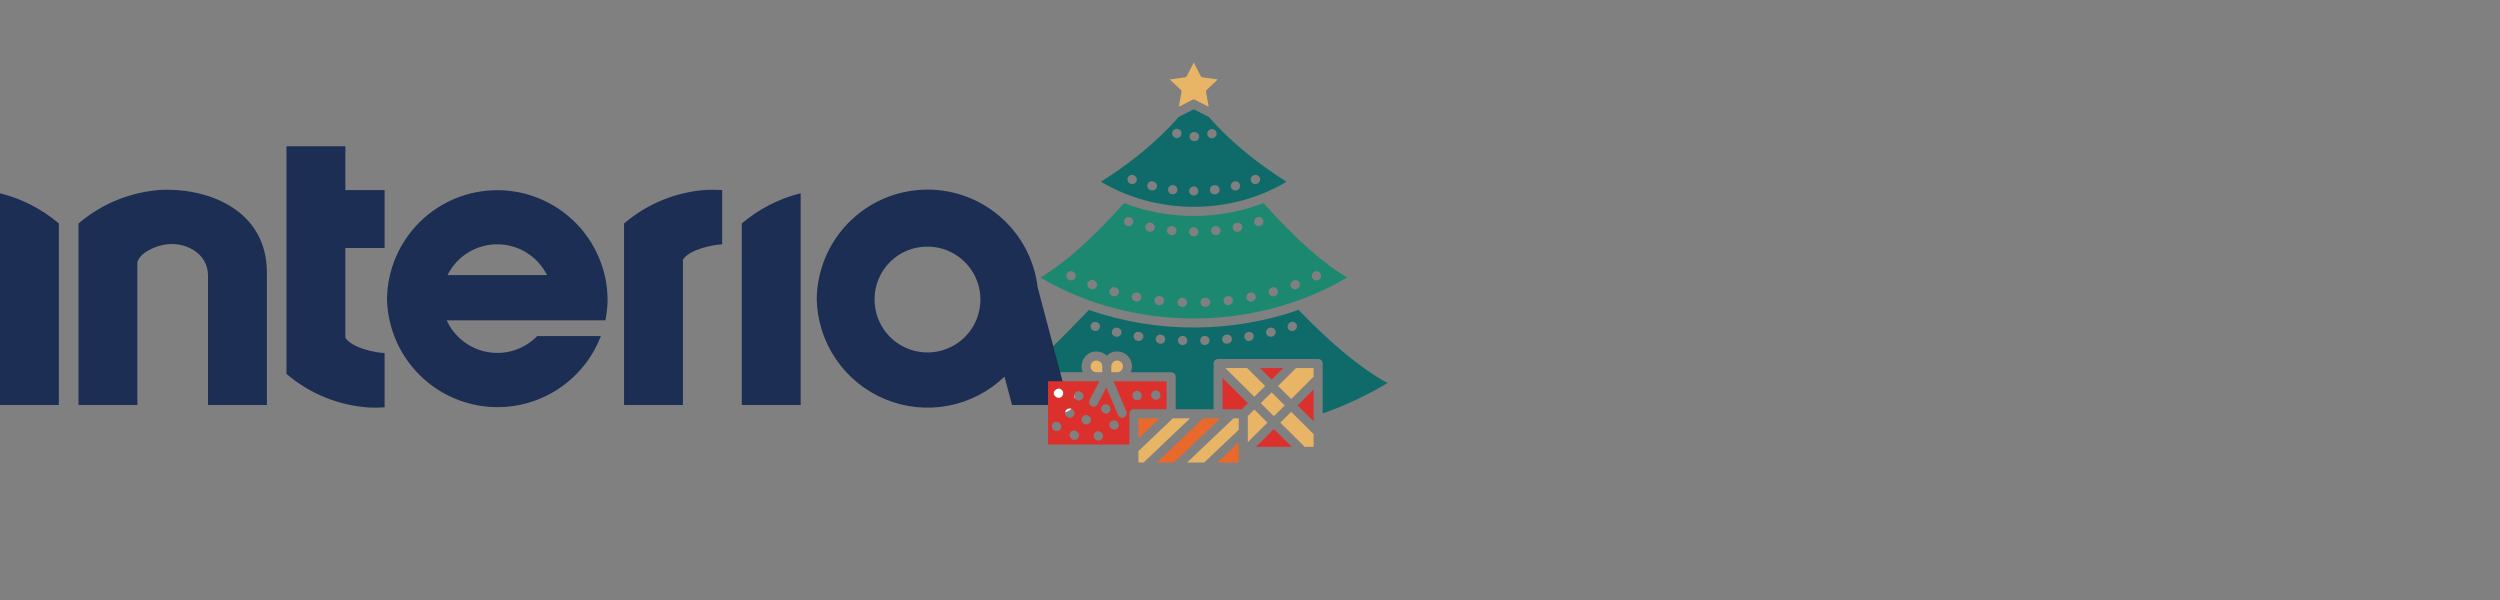 <svg width="200" height="48" viewBox="0 0 200 48" fill="none" xmlns="http://www.w3.org/2000/svg">
<rect x="0" y="0" width="200" height="48" fill="#808080" stroke="none"/>
<path d="M103.883 24.794C98.694 26.607 92.665 26.734 87.118 24.794C84.414 27.584 82.576 29.508 80.5 30.644C81.491 31.237 82.036 31.774 83.117 32.251V30.142C83.117 29.942 83.28 29.778 83.479 29.778H86.621C86.288 28.991 86.866 28.116 87.715 28.116C88.036 28.116 88.327 28.245 88.543 28.454C89.296 27.719 90.558 28.26 90.558 29.312C90.558 29.477 90.524 29.636 90.464 29.779H93.694C93.893 29.779 94.056 29.943 94.056 30.143V32.739H97.086V29.084C97.086 28.884 97.249 28.72 97.448 28.72H105.453C105.652 28.72 105.815 28.884 105.815 29.084V33.076C107.637 32.431 109.377 31.616 111.004 30.644C108.926 29.506 106.59 27.586 103.886 24.796L103.883 24.794ZM87.445 26.438C87.266 26.349 87.194 26.128 87.284 25.95C87.456 25.604 87.998 25.735 87.996 26.119C87.996 26.39 87.712 26.572 87.445 26.439V26.438ZM89.706 26.672C89.595 27.102 88.945 26.995 88.945 26.572C88.945 26.358 89.137 26.146 89.443 26.228C89.635 26.279 89.756 26.48 89.707 26.672H89.706ZM91.049 27.275C90.77 27.253 90.64 27.004 90.709 26.793C90.843 26.385 91.469 26.514 91.469 26.913C91.469 27.133 91.276 27.309 91.049 27.275ZM92.77 27.49C92.594 27.464 92.458 27.313 92.458 27.129C92.458 26.929 92.621 26.765 92.82 26.765C93.061 26.765 93.215 26.938 93.215 27.135C93.215 27.348 93.029 27.539 92.77 27.49ZM94.785 27.566C94.394 27.761 94.052 27.27 94.345 26.98C94.42 26.907 94.512 26.873 94.612 26.876C95.007 26.865 95.133 27.395 94.785 27.566ZM96.211 27.564C95.863 27.39 95.999 26.86 96.386 26.875C96.522 26.867 96.658 26.944 96.723 27.075C96.881 27.39 96.54 27.73 96.211 27.562V27.564ZM98.136 27.497C97.937 27.497 97.774 27.333 97.774 27.133C97.774 26.711 98.404 26.622 98.534 27.013C98.603 27.22 98.48 27.497 98.136 27.497ZM99.905 27.279C99.706 27.279 99.543 27.115 99.543 26.915C99.543 26.523 100.094 26.403 100.262 26.749C100.374 26.978 100.226 27.279 99.905 27.279ZM101.646 26.944C101.447 26.944 101.284 26.78 101.284 26.58C101.284 26.21 101.796 26.066 101.995 26.367C102.151 26.602 102.001 26.944 101.646 26.944ZM103.115 26.378C102.879 26.139 103.06 25.744 103.397 25.744C103.596 25.744 103.759 25.908 103.759 26.108C103.759 26.438 103.343 26.607 103.115 26.378Z" fill="#0E6B69"/>
<path d="M29.591 32.605C27.133 32.459 24.79 31.514 22.92 29.913V11.7H27.63V15.207H30.768V19.84H27.63V27.022C28.181 27.856 30.035 28.215 30.768 28.245V32.584C30.505 32.602 30.239 32.612 29.975 32.612C29.847 32.612 29.72 32.609 29.591 32.605ZM65.338 23.89C65.375 21.64 66.266 19.489 67.83 17.872C69.394 16.255 71.513 15.293 73.76 15.179C76.007 15.066 78.213 15.811 79.931 17.263C81.649 18.715 82.752 20.765 83.015 22.999L85.508 32.398H80.965L80.359 30.13C79.115 31.329 77.548 32.138 75.851 32.459C74.153 32.779 72.399 32.597 70.803 31.934C69.208 31.271 67.841 30.157 66.87 28.728C65.899 27.299 65.366 25.618 65.338 23.891V23.89ZM69.966 23.896C69.952 24.736 70.189 25.561 70.646 26.266C71.103 26.971 71.76 27.524 72.532 27.855C73.304 28.186 74.158 28.28 74.983 28.124C75.809 27.969 76.57 27.571 77.169 26.982C77.768 26.392 78.178 25.638 78.347 24.815C78.515 23.992 78.436 23.137 78.117 22.359C77.799 21.582 77.256 20.916 76.558 20.448C75.861 19.98 75.04 19.73 74.199 19.73C73.085 19.722 72.014 20.156 71.22 20.938C70.427 21.719 69.975 22.784 69.966 23.897V23.896ZM30.959 23.888C30.999 21.574 31.946 19.369 33.597 17.746C35.247 16.124 37.469 15.215 39.783 15.215C42.098 15.215 44.319 16.124 45.97 17.746C47.62 19.369 48.568 21.574 48.608 23.888C48.607 24.435 48.554 24.981 48.451 25.517L48.43 25.625H35.736C36.034 26.281 36.487 26.854 37.055 27.296C37.623 27.738 38.29 28.035 38.999 28.163C39.707 28.29 40.436 28.244 41.123 28.029C41.81 27.813 42.434 27.433 42.942 26.923L42.982 26.884H48.069L47.996 27.065C47.227 28.951 45.831 30.514 44.043 31.49C42.255 32.467 40.185 32.796 38.182 32.422C36.18 32.049 34.368 30.996 33.051 29.441C31.735 27.886 30.996 25.925 30.959 23.888ZM35.801 22.007H43.763C43.393 21.267 42.825 20.644 42.122 20.209C41.419 19.774 40.608 19.544 39.782 19.544C38.955 19.544 38.144 19.774 37.441 20.209C36.738 20.644 36.17 21.267 35.801 22.007ZM59.343 32.398V17.878C60.705 16.719 62.317 15.891 64.053 15.46V32.398H59.343ZM49.924 32.398V17.878C51.794 16.277 54.136 15.332 56.593 15.185C56.986 15.173 57.38 15.18 57.773 15.207V19.547C57.038 19.576 55.183 19.935 54.634 20.769V32.401L49.924 32.398ZM16.641 32.398V22.036C16.641 20.24 14.758 19.229 13.037 19.596C12.233 19.768 11.173 20.258 10.989 20.99V32.398H6.281V17.878C8.151 16.278 10.493 15.333 12.95 15.186C16.878 15.05 21.352 16.926 21.352 21.81V32.398H16.641ZM0 32.398V15.46C1.736 15.891 3.348 16.718 4.709 17.877V32.398H0Z" fill="#1C2E53"/>
<circle cx="85" cy="32" r="1" fill="white"/>
<path d="M101.727 31.39L100.86 32.253L101.91 33.298L102.778 32.435L101.727 31.39Z" fill="#E8B567"/>
<path d="M103.294 31.922L105.087 30.14V29.445H103.685L102.244 30.879L103.294 31.922Z" fill="#E8B567"/>
<path d="M99.1 33.464H98.689L94.967 37H96.338L99.1 34.377V33.464Z" fill="#E8B567"/>
<path d="M105.087 33.706V31.163L103.808 32.433L105.087 33.704V33.706Z" fill="#DC302D"/>
<path d="M101.91 34.321L100.478 35.744H103.341L101.91 34.321Z" fill="#DC302D"/>
<path d="M100.344 31.742L101.213 30.879L99.769 29.445H98.033L100.344 31.742Z" fill="#E8B567"/>
<path d="M99.824 33.283V35.371L101.394 33.809L100.344 32.764L99.824 33.283Z" fill="#E8B567"/>
<path d="M101.727 30.366L102.655 29.445H100.8L101.727 30.366Z" fill="#DC302D"/>
<path d="M107.769 22.197C105.853 21.076 103.654 19.121 101.077 16.248C97.477 17.645 93.377 17.594 89.927 16.248C87.347 19.122 85.151 21.077 83.235 22.199C90.644 26.589 100.422 26.549 107.769 22.199V22.197ZM105.33 21.693C105.715 21.693 105.831 22.22 105.485 22.386C105.21 22.524 104.942 22.326 104.942 22.067C104.942 21.849 105.13 21.693 105.331 21.693H105.33ZM103.953 22.601C104.084 22.858 103.881 23.141 103.604 23.141C103.404 23.141 103.241 22.978 103.241 22.777C103.241 22.401 103.776 22.251 103.953 22.601ZM101.736 22.998C101.912 22.923 102.117 22.998 102.204 23.172C102.292 23.356 102.22 23.593 101.994 23.678C101.82 23.753 101.613 23.68 101.526 23.507C101.436 23.325 101.505 23.087 101.736 22.999V22.998ZM100.617 17.37C100.864 17.306 101.077 17.488 101.077 17.719C101.077 17.927 100.907 18.089 100.693 18.089C100.494 18.089 100.331 17.925 100.331 17.725C100.331 17.55 100.452 17.404 100.617 17.37ZM100.425 23.598C100.536 23.824 100.394 24.128 100.063 24.128C99.864 24.128 99.701 23.964 99.701 23.764C99.701 23.371 100.257 23.252 100.425 23.598ZM99.364 18.063C99.438 18.296 99.281 18.547 98.976 18.547C98.777 18.547 98.614 18.384 98.614 18.183C98.614 17.763 99.239 17.67 99.364 18.063ZM98.594 23.88C98.712 24.117 98.551 24.412 98.243 24.412C98.044 24.412 97.881 24.248 97.881 24.048C97.881 23.662 98.422 23.535 98.594 23.88ZM97.279 18.087C97.479 18.087 97.642 18.251 97.642 18.451C97.642 18.651 97.479 18.815 97.279 18.815C96.754 18.815 96.754 18.087 97.279 18.087ZM96.454 23.82C96.653 23.82 96.816 23.984 96.816 24.184C96.816 24.605 96.187 24.698 96.057 24.306C95.986 24.097 96.109 23.82 96.454 23.82ZM95.499 18.18C95.698 18.18 95.869 18.343 95.869 18.544C95.869 18.744 95.715 18.908 95.514 18.908C95.271 18.908 95.13 18.729 95.13 18.544C95.13 18.358 95.282 18.18 95.497 18.18H95.499ZM94.76 23.866C95.099 24.039 94.976 24.554 94.595 24.554C94.36 24.554 94.202 24.381 94.202 24.184C94.202 23.904 94.498 23.733 94.76 23.866ZM93.878 18.11C94.068 18.174 94.17 18.382 94.106 18.571C93.972 18.968 93.355 18.859 93.357 18.447C93.357 18.201 93.59 18.012 93.878 18.11ZM93.13 24.053C93.129 24.299 92.898 24.486 92.607 24.39C92.417 24.326 92.314 24.121 92.377 23.93C92.509 23.531 93.134 23.64 93.13 24.053ZM91.66 18.012C91.832 17.666 92.379 17.794 92.377 18.181C92.377 18.458 92.085 18.633 91.821 18.5C91.642 18.411 91.569 18.191 91.66 18.012ZM91.303 23.766C91.303 23.979 91.116 24.17 90.859 24.121C90.682 24.097 90.546 23.944 90.546 23.76C90.546 23.56 90.709 23.396 90.908 23.396C91.149 23.396 91.303 23.569 91.303 23.766ZM90.385 17.372C90.548 17.408 90.667 17.553 90.667 17.727C90.667 17.954 90.457 18.143 90.204 18.076C90.041 18.04 89.921 17.894 89.921 17.721C89.921 17.49 90.14 17.308 90.385 17.372ZM88.793 23.172C88.965 22.826 89.512 22.956 89.51 23.342C89.51 23.618 89.218 23.793 88.954 23.662C88.775 23.573 88.702 23.352 88.793 23.174V23.172ZM85.567 22.406C85.417 22.361 85.308 22.222 85.308 22.057C85.308 21.814 85.553 21.629 85.803 21.716C85.951 21.762 86.06 21.9 86.06 22.066C86.06 22.304 85.83 22.497 85.567 22.406ZM87.032 22.597C87.237 22.186 87.893 22.468 87.751 22.896C87.701 23.049 87.561 23.147 87.409 23.147C87.36 23.147 87.295 23.138 87.194 23.087C87.014 22.998 86.942 22.777 87.032 22.599V22.597Z" fill="#1C886F"/>
<path d="M90.712 32.735H93.329V30.504H89.09L90.109 32.921C90.211 33.161 90.033 33.427 89.776 33.427C89.635 33.427 89.501 33.343 89.443 33.205L88.51 30.992L87.813 32.335C87.748 32.459 87.623 32.53 87.492 32.53C87.436 32.53 87.378 32.517 87.326 32.488C87.148 32.395 87.079 32.175 87.172 31.996L87.947 30.502C80.36 30.502 87.065 30.502 83.843 30.502V35.564H90.352V33.098C90.352 32.897 90.515 32.734 90.714 32.734L90.712 32.735ZM92.165 31.374C92.288 31.216 92.514 31.186 92.674 31.31L92.701 31.332C92.859 31.456 92.888 31.683 92.764 31.843C92.641 32.004 92.413 32.031 92.255 31.907L92.228 31.885C92.071 31.762 92.042 31.534 92.165 31.374ZM90.665 31.41C90.788 31.252 91.017 31.225 91.174 31.347L91.201 31.369C91.359 31.492 91.388 31.722 91.265 31.88C91.142 32.038 90.913 32.067 90.756 31.944L90.729 31.922C90.571 31.798 90.542 31.569 90.665 31.41ZM86.004 31.441C86.127 31.283 86.355 31.256 86.513 31.378L86.54 31.399C86.697 31.523 86.726 31.753 86.603 31.911C86.48 32.069 86.252 32.098 86.094 31.975L86.067 31.953C85.909 31.829 85.88 31.6 86.004 31.441ZM84.538 34.492C84.432 34.492 84.365 34.454 84.288 34.394C84.131 34.27 84.102 34.04 84.225 33.882C84.348 33.724 84.576 33.696 84.734 33.818L84.761 33.84C85.033 34.053 84.881 34.492 84.538 34.492ZM84.442 31.727C84.285 31.603 84.258 31.374 84.381 31.216C84.504 31.057 84.732 31.03 84.89 31.154L84.917 31.175C85.279 31.459 84.875 32.067 84.442 31.727ZM85.344 33.327C85.187 33.203 85.158 32.976 85.281 32.816C85.404 32.657 85.63 32.628 85.79 32.752L85.817 32.774C86.091 32.987 85.938 33.425 85.594 33.425C85.516 33.425 85.439 33.4 85.373 33.349L85.346 33.327H85.344ZM85.955 35.189C85.846 35.189 85.781 35.151 85.705 35.091C85.547 34.967 85.52 34.738 85.643 34.579C85.766 34.421 85.995 34.394 86.152 34.517L86.179 34.539C86.451 34.752 86.297 35.189 85.957 35.189H85.955ZM86.915 33.955C86.808 33.955 86.741 33.917 86.665 33.857C86.507 33.733 86.478 33.504 86.601 33.345C86.724 33.187 86.953 33.16 87.11 33.281L87.137 33.303C87.409 33.516 87.257 33.955 86.915 33.955ZM87.88 35.249C87.773 35.249 87.706 35.211 87.63 35.151C87.472 35.027 87.443 34.798 87.567 34.639C87.69 34.481 87.918 34.454 88.076 34.576L88.103 34.597C88.374 34.81 88.222 35.249 87.88 35.249ZM88.257 33.012L88.229 32.99C88.072 32.866 88.043 32.639 88.166 32.479C88.289 32.32 88.516 32.291 88.675 32.415L88.702 32.437C88.86 32.561 88.889 32.788 88.766 32.948C88.642 33.108 88.414 33.136 88.257 33.014V33.012ZM89.14 34.373C89.062 34.373 88.985 34.348 88.918 34.297L88.891 34.275C88.733 34.151 88.704 33.922 88.827 33.764C88.95 33.605 89.178 33.578 89.336 33.7L89.363 33.722C89.635 33.935 89.483 34.373 89.14 34.373Z" fill="#DC302D"/>
<path d="M92.781 33.464H91.075V35.083L92.781 33.464Z" fill="#E8692B"/>
<path d="M95.208 33.464H93.835L91.075 36.086V37H91.486L95.208 33.464Z" fill="#E8B567"/>
<path d="M88.179 29.31C88.179 29.053 87.971 28.842 87.713 28.842C87.456 28.842 87.248 29.051 87.248 29.31C87.248 29.568 87.456 29.778 87.713 29.778H88.179V29.31Z" fill="#E8B567"/>
<path d="M89.834 29.31C89.834 29.053 89.626 28.842 89.369 28.842C89.112 28.842 88.903 29.051 88.903 29.31V29.778H89.369C89.626 29.778 89.834 29.568 89.834 29.31Z" fill="#E8B567"/>
<path d="M97.394 37H99.1V35.378L97.394 37Z" fill="#E8692B"/>
<path d="M102.925 14.541C100.764 13.18 98.48 11.409 96.713 9.359L95.501 8.744L94.289 9.359C92.52 11.407 90.236 13.178 88.077 14.539C92.516 17.186 98.404 17.241 102.925 14.539V14.541ZM100.771 14.195C100.9 14.461 100.686 14.729 100.416 14.729C100.217 14.729 100.054 14.565 100.054 14.365C100.054 13.979 100.603 13.846 100.771 14.195ZM99.1 14.61C99.324 14.832 99.185 15.24 98.819 15.24C98.62 15.24 98.457 15.076 98.457 14.876C98.457 14.541 98.875 14.388 99.1 14.61ZM97.154 15.546C96.955 15.546 96.792 15.382 96.792 15.182C96.792 14.982 96.939 14.832 97.127 14.82C97.665 14.738 97.75 15.546 97.154 15.546ZM96.823 10.353C96.999 10.277 97.203 10.351 97.29 10.524C97.417 10.779 97.22 11.063 96.939 11.063C96.544 11.063 96.425 10.506 96.823 10.353ZM95.184 10.806C95.316 10.408 95.936 10.517 95.934 10.93C95.934 11.174 95.702 11.365 95.412 11.267C95.222 11.203 95.121 10.997 95.184 10.806ZM95.496 14.916C95.695 14.916 95.863 15.08 95.863 15.28C95.863 15.47 95.722 15.644 95.496 15.644C95.296 15.644 95.133 15.48 95.133 15.28C95.133 15.08 95.296 14.916 95.496 14.916ZM94.311 10.351C94.662 10.513 94.546 11.046 94.159 11.046C93.978 11.046 93.77 10.901 93.77 10.668C93.77 10.404 94.049 10.211 94.311 10.351ZM93.835 14.812C94.034 14.812 94.197 14.976 94.197 15.176C94.197 15.377 94.034 15.54 93.835 15.54C93.317 15.54 93.317 14.812 93.835 14.812ZM91.844 14.658C92.078 14.31 92.676 14.578 92.538 14.993C92.457 15.235 92.17 15.315 91.944 15.162C91.777 15.051 91.734 14.823 91.844 14.658ZM90.234 14.188C90.321 14.015 90.526 13.941 90.702 14.017C90.93 14.104 91.001 14.343 90.91 14.525C90.825 14.696 90.618 14.787 90.397 14.676C90.218 14.587 90.146 14.367 90.236 14.188H90.234Z" fill="#0E6B69"/>
<path d="M96.537 7.188L97.421 6.356L96.193 6.185C96.135 6.178 96.084 6.141 96.057 6.088L95.501 5.002L94.945 6.088C94.918 6.141 94.867 6.178 94.809 6.185L93.581 6.356L94.465 7.188C94.51 7.23 94.53 7.292 94.519 7.353L94.309 8.537L95.419 7.972C95.47 7.947 95.532 7.947 95.582 7.972L96.692 8.537L96.482 7.353C96.472 7.293 96.491 7.231 96.537 7.19V7.188Z" fill="#E8B567"/>
<path d="M99.829 32.253L97.808 30.244V32.735H99.344L99.829 32.253Z" fill="#DC302D"/>
<path d="M92.54 37H93.913L97.634 33.464H96.261L92.54 37Z" fill="#E8692B"/>
<path d="M103.294 32.947L102.425 33.809L104.371 35.744H105.087V34.73L103.294 32.947Z" fill="#E8B567"/>
</svg>
